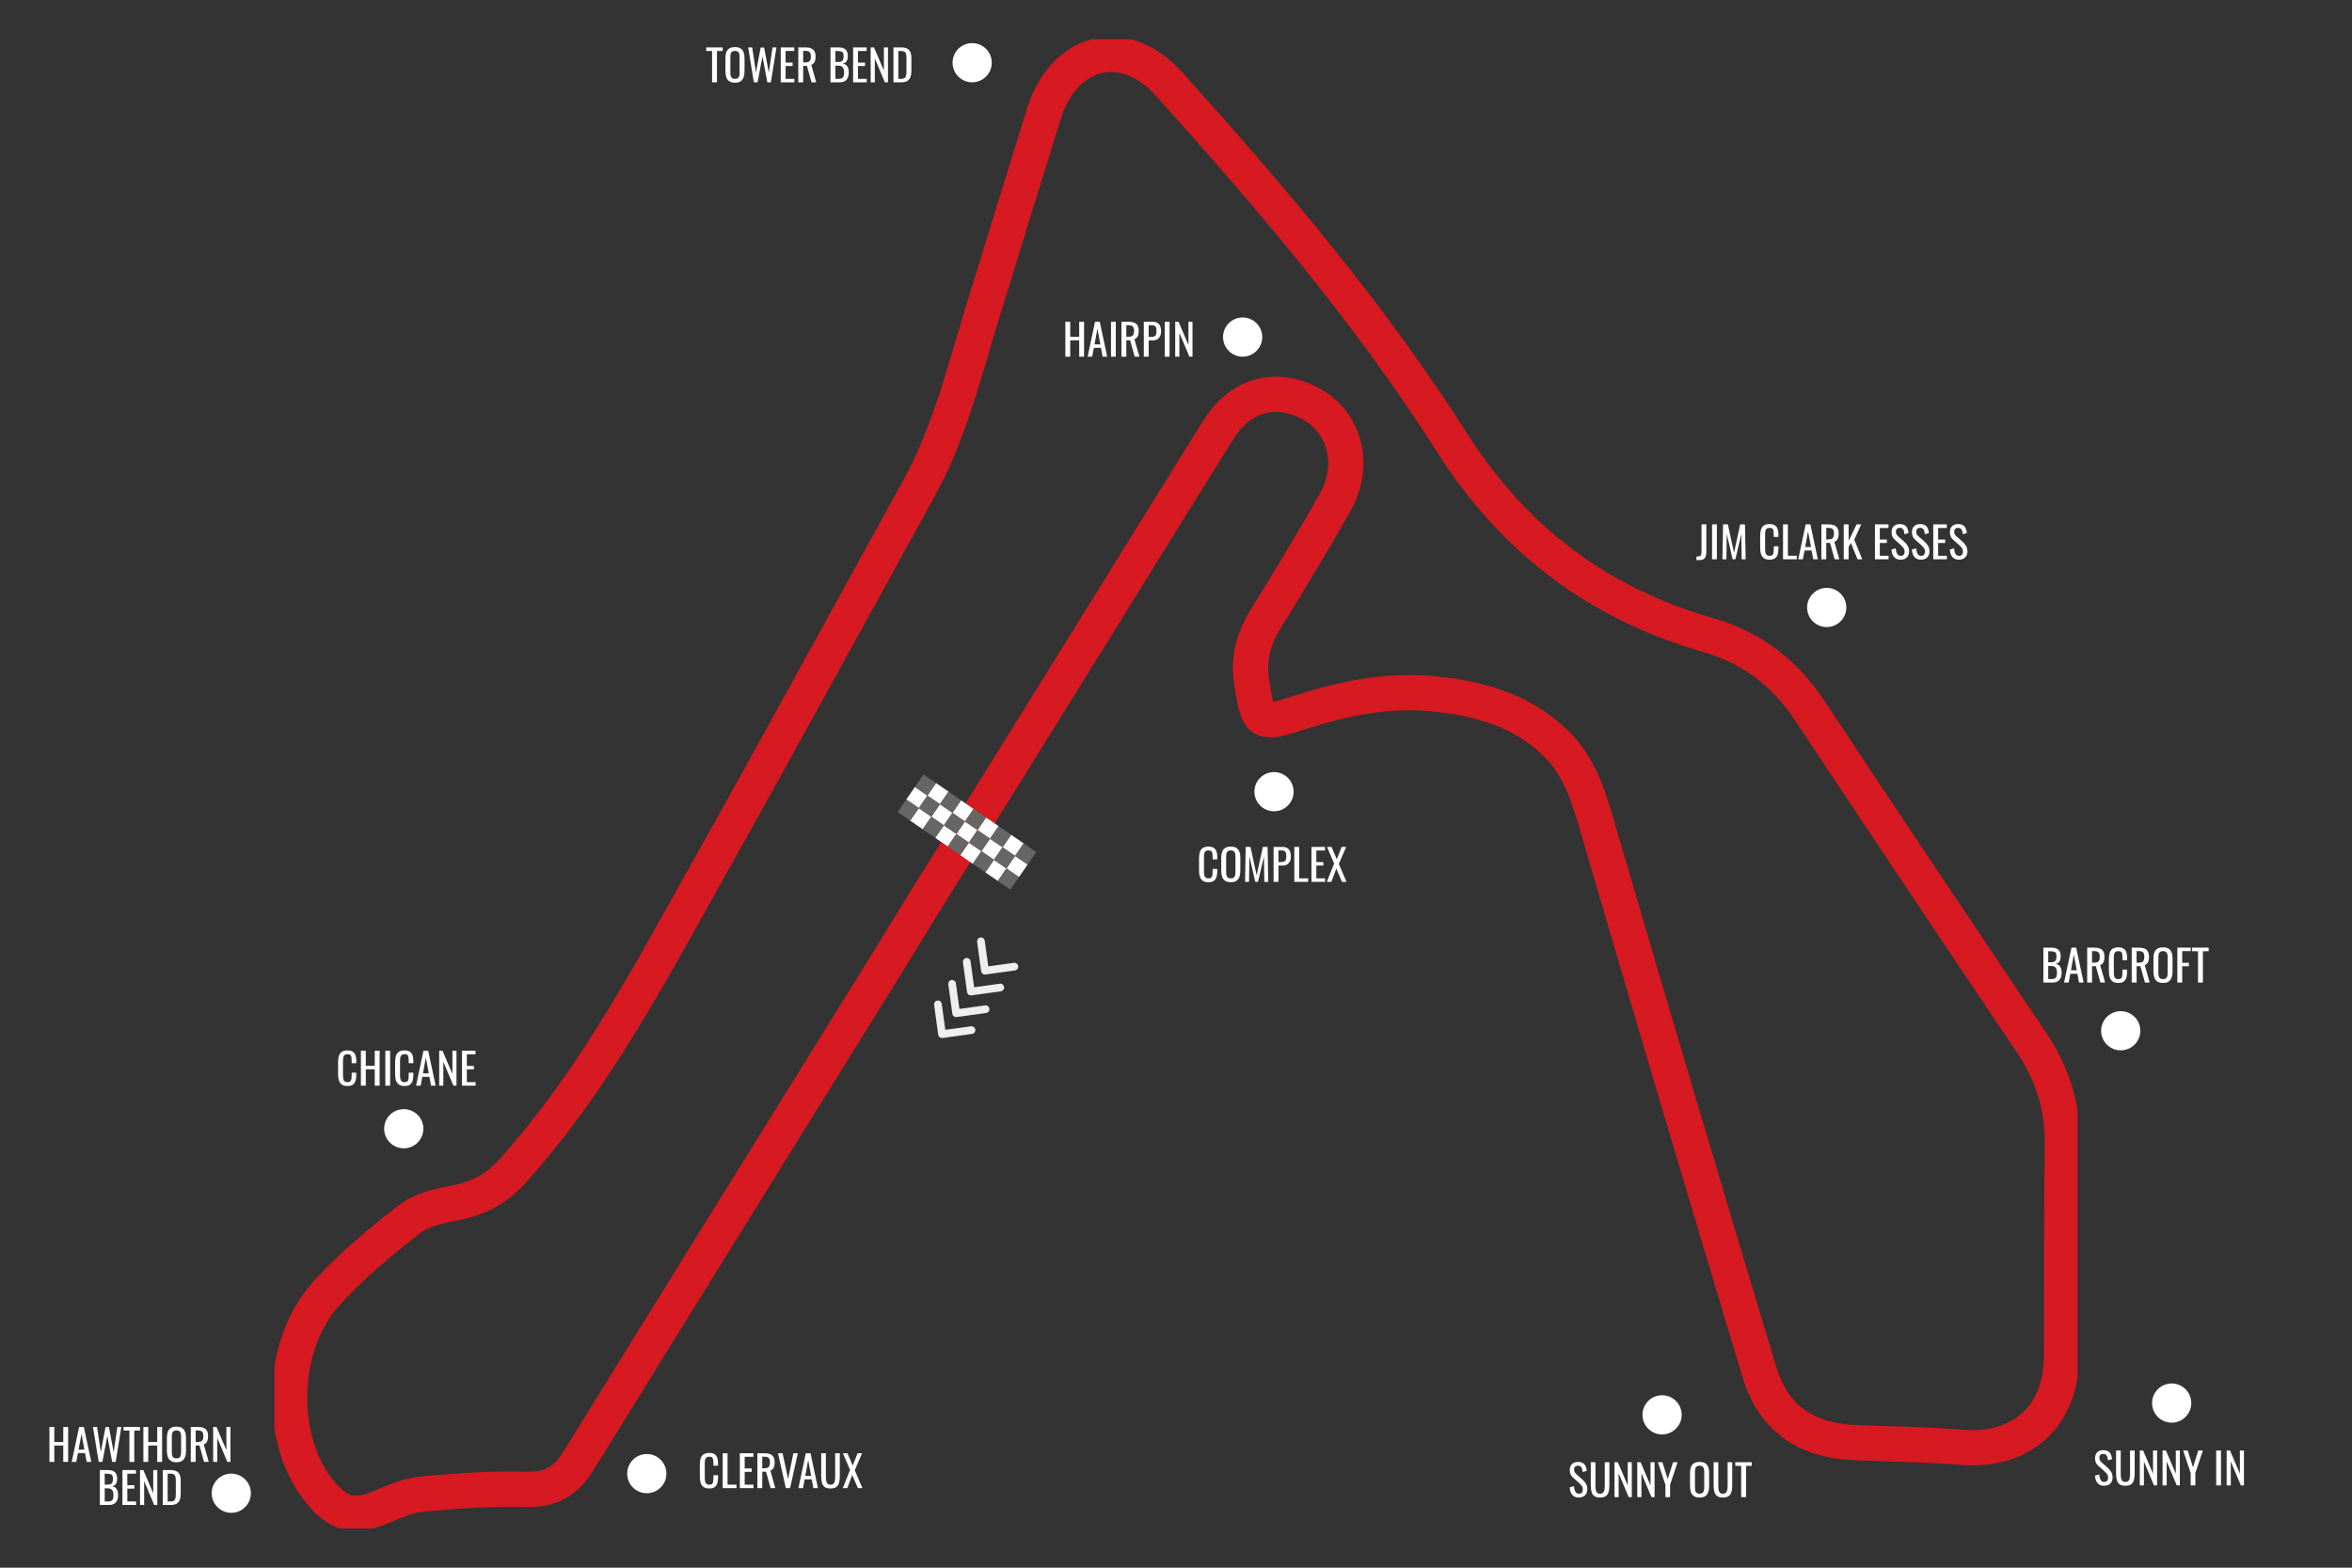 <?xml version="1.0" encoding="UTF-8"?>
<svg xmlns="http://www.w3.org/2000/svg" width="600" height="400" viewBox="0 0 600 400" fill="none">
  <rect x="0" y="0" width="600" height="400" fill="#333333" stroke="none"/>
  <g clip-path="url(#clip0_4_690)">
    <g clip-path="url(#clip1_4_690)">
      <path d="M226.06 246.136C199.871 288.337 173.651 330.524 147.548 372.787C144.392 377.896 140.533 380.184 134.307 380.022C125.479 379.79 116.59 380.393 107.786 381.204C104.183 381.536 100.61 383.106 97.207 384.535C90.479 387.364 86.69 386.615 81.906 380.995C70.887 368.049 71.096 343.563 83.156 330.145C89.475 323.111 96.891 316.959 104.375 311.146C107.516 308.704 112.045 307.668 116.112 306.911C121.93 305.821 126.59 303.386 130.595 298.957C151.344 275.994 165.611 248.802 180.58 222.106C198.76 189.681 216.546 157.025 234.493 124.47C241.955 110.936 245.666 96.042 250.126 81.41C255.373 64.19 260.736 47.008 266.053 29.81C266.207 29.315 266.323 28.813 266.492 28.326C272.002 12.396 286.963 8.918 298.275 21.486C324.294 50.401 349.495 80.042 370.422 112.953C386.147 137.687 407.76 154.027 435.762 162.034C446.904 165.218 455.33 171.734 461.727 181.396C480.408 209.623 499.228 237.757 518.132 265.838C523.487 273.791 526.273 282.27 526.126 291.924C525.864 309.964 525.941 328.004 525.895 346.044C525.856 361.464 515.609 370.569 500.285 369.278C491.203 368.513 482.067 368.474 472.954 368.064C460.539 367.5 452.344 361.788 448.81 350.048C435.052 304.376 421.449 258.657 408.061 212.869C405.577 204.382 403.408 195.989 396.834 189.589C388.254 181.249 377.466 178.234 366.031 177.067C354.187 175.854 342.767 178.149 331.54 181.798C321.277 185.129 321.015 184.719 319.325 174.293C318.337 168.156 319.742 162.954 322.929 157.806C329.017 147.959 335.058 138.073 340.699 127.964C346.154 118.171 342.751 106.932 333.492 102.542C324.819 98.43 316.269 100.973 310.884 109.56C300.698 125.799 290.652 142.139 280.536 158.424C265.945 181.929 251.4 205.465 236.654 228.876C235.041 231.427 229.293 240.926 226.06 246.136Z" stroke="#D71921" stroke-width="9" stroke-miterlimit="10"></path>
      <path d="M466 160C468.761 160 471 157.761 471 155C471 152.239 468.761 150 466 150C463.239 150 461 152.239 461 155C461 157.761 463.239 160 466 160Z" fill="white"></path>
      <path d="M432.763 142.915V142.024C433.035 142.024 433.255 142.006 433.423 141.969C433.592 141.932 433.72 141.866 433.808 141.771C433.904 141.676 433.97 141.54 434.006 141.364C434.043 141.181 434.061 140.95 434.061 140.671V133.796H435.293V140.693C435.293 141.206 435.238 141.628 435.128 141.958C435.018 142.281 434.824 142.523 434.545 142.684C434.267 142.838 433.871 142.915 433.357 142.915H432.763ZM436.754 142.706V133.796H437.975V142.706H436.754ZM439.394 142.706L439.559 133.796H440.78L442.353 141.023L443.937 133.796H445.147L445.312 142.706H444.311L444.212 136.238L442.705 142.706H442.001L440.505 136.238L440.406 142.706H439.394ZM451.425 142.805C450.794 142.805 450.303 142.673 449.951 142.409C449.606 142.145 449.364 141.789 449.225 141.342C449.093 140.895 449.027 140.396 449.027 139.846V136.7C449.027 136.099 449.093 135.574 449.225 135.127C449.364 134.68 449.606 134.335 449.951 134.093C450.303 133.844 450.794 133.719 451.425 133.719C451.982 133.719 452.422 133.822 452.745 134.027C453.075 134.232 453.309 134.526 453.449 134.907C453.595 135.288 453.669 135.747 453.669 136.282V136.986H452.492V136.359C452.492 136.029 452.473 135.739 452.437 135.49C452.407 135.233 452.319 135.035 452.173 134.896C452.026 134.757 451.78 134.687 451.436 134.687C451.084 134.687 450.827 134.764 450.666 134.918C450.504 135.065 450.398 135.277 450.347 135.556C450.303 135.827 450.281 136.146 450.281 136.513V140.044C450.281 140.491 450.317 140.847 450.391 141.111C450.464 141.368 450.585 141.551 450.754 141.661C450.922 141.771 451.15 141.826 451.436 141.826C451.773 141.826 452.015 141.753 452.162 141.606C452.308 141.452 452.4 141.243 452.437 140.979C452.473 140.715 452.492 140.407 452.492 140.055V139.395H453.669V140.055C453.669 140.598 453.603 141.078 453.471 141.496C453.339 141.907 453.111 142.229 452.789 142.464C452.466 142.691 452.011 142.805 451.425 142.805ZM454.853 142.706V133.796H456.096V141.815H458.373V142.706H454.853ZM458.741 142.706L460.633 133.796H461.832L463.735 142.706H462.558L462.151 140.462H460.336L459.907 142.706H458.741ZM460.501 139.571H461.986L461.238 135.556L460.501 139.571ZM464.639 142.706V133.796H466.432C467.026 133.796 467.517 133.877 467.906 134.038C468.295 134.192 468.581 134.445 468.764 134.797C468.955 135.142 469.05 135.596 469.05 136.161C469.05 136.506 469.013 136.821 468.94 137.107C468.867 137.386 468.749 137.624 468.588 137.822C468.427 138.013 468.214 138.152 467.95 138.24L469.215 142.706H468.016L466.85 138.526H465.882V142.706H464.639ZM465.882 137.635H466.355C466.707 137.635 466.993 137.591 467.213 137.503C467.433 137.415 467.594 137.265 467.697 137.052C467.8 136.839 467.851 136.542 467.851 136.161C467.851 135.64 467.756 135.266 467.565 135.039C467.374 134.804 466.997 134.687 466.432 134.687H465.882V137.635ZM470.343 142.706V133.796H471.586V137.998L473.632 133.796H474.787L473.027 137.723L475.073 142.706H473.863L472.158 138.526L471.586 139.56V142.706H470.343ZM478.303 142.706V133.796H481.757V134.72H479.546V137.668H481.339V138.548H479.546V141.815H481.779V142.706H478.303ZM484.884 142.805C484.37 142.805 483.941 142.695 483.597 142.475C483.259 142.255 483.003 141.951 482.827 141.562C482.651 141.173 482.548 140.722 482.519 140.209L483.619 139.912C483.641 140.227 483.688 140.532 483.762 140.825C483.842 141.118 483.971 141.36 484.147 141.551C484.323 141.734 484.568 141.826 484.884 141.826C485.206 141.826 485.448 141.738 485.61 141.562C485.778 141.379 485.863 141.118 485.863 140.781C485.863 140.378 485.771 140.055 485.588 139.813C485.404 139.564 485.173 139.314 484.895 139.065L483.399 137.745C483.105 137.488 482.889 137.21 482.75 136.909C482.61 136.601 482.541 136.223 482.541 135.776C482.541 135.123 482.728 134.617 483.102 134.258C483.476 133.899 483.985 133.719 484.631 133.719C484.983 133.719 485.291 133.767 485.555 133.862C485.826 133.95 486.05 134.089 486.226 134.28C486.409 134.471 486.552 134.713 486.655 135.006C486.765 135.292 486.838 135.629 486.875 136.018L485.819 136.304C485.797 136.011 485.753 135.743 485.687 135.501C485.621 135.252 485.503 135.054 485.335 134.907C485.173 134.753 484.939 134.676 484.631 134.676C484.323 134.676 484.081 134.76 483.905 134.929C483.736 135.09 483.652 135.332 483.652 135.655C483.652 135.926 483.696 136.15 483.784 136.326C483.879 136.502 484.029 136.682 484.235 136.865L485.742 138.185C486.079 138.478 486.376 138.83 486.633 139.241C486.889 139.644 487.018 140.125 487.018 140.682C487.018 141.122 486.926 141.503 486.743 141.826C486.559 142.141 486.306 142.383 485.984 142.552C485.668 142.721 485.302 142.805 484.884 142.805ZM490.083 142.805C489.569 142.805 489.14 142.695 488.796 142.475C488.458 142.255 488.202 141.951 488.026 141.562C487.85 141.173 487.747 140.722 487.718 140.209L488.818 139.912C488.84 140.227 488.887 140.532 488.961 140.825C489.041 141.118 489.17 141.36 489.346 141.551C489.522 141.734 489.767 141.826 490.083 141.826C490.405 141.826 490.647 141.738 490.809 141.562C490.977 141.379 491.062 141.118 491.062 140.781C491.062 140.378 490.97 140.055 490.787 139.813C490.603 139.564 490.372 139.314 490.094 139.065L488.598 137.745C488.304 137.488 488.088 137.21 487.949 136.909C487.809 136.601 487.74 136.223 487.74 135.776C487.74 135.123 487.927 134.617 488.301 134.258C488.675 133.899 489.184 133.719 489.83 133.719C490.182 133.719 490.49 133.767 490.754 133.862C491.025 133.95 491.249 134.089 491.425 134.28C491.608 134.471 491.751 134.713 491.854 135.006C491.964 135.292 492.037 135.629 492.074 136.018L491.018 136.304C490.996 136.011 490.952 135.743 490.886 135.501C490.82 135.252 490.702 135.054 490.534 134.907C490.372 134.753 490.138 134.676 489.83 134.676C489.522 134.676 489.28 134.76 489.104 134.929C488.935 135.09 488.851 135.332 488.851 135.655C488.851 135.926 488.895 136.15 488.983 136.326C489.078 136.502 489.228 136.682 489.434 136.865L490.941 138.185C491.278 138.478 491.575 138.83 491.832 139.241C492.088 139.644 492.217 140.125 492.217 140.682C492.217 141.122 492.125 141.503 491.942 141.826C491.758 142.141 491.505 142.383 491.183 142.552C490.867 142.721 490.501 142.805 490.083 142.805ZM493.181 142.706V133.796H496.635V134.72H494.424V137.668H496.217V138.548H494.424V141.815H496.657V142.706H493.181ZM499.762 142.805C499.248 142.805 498.819 142.695 498.475 142.475C498.137 142.255 497.881 141.951 497.705 141.562C497.529 141.173 497.426 140.722 497.397 140.209L498.497 139.912C498.519 140.227 498.566 140.532 498.64 140.825C498.72 141.118 498.849 141.36 499.025 141.551C499.201 141.734 499.446 141.826 499.762 141.826C500.084 141.826 500.326 141.738 500.488 141.562C500.656 141.379 500.741 141.118 500.741 140.781C500.741 140.378 500.649 140.055 500.466 139.813C500.282 139.564 500.051 139.314 499.773 139.065L498.277 137.745C497.983 137.488 497.767 137.21 497.628 136.909C497.488 136.601 497.419 136.223 497.419 135.776C497.419 135.123 497.606 134.617 497.98 134.258C498.354 133.899 498.863 133.719 499.509 133.719C499.861 133.719 500.169 133.767 500.433 133.862C500.704 133.95 500.928 134.089 501.104 134.28C501.287 134.471 501.43 134.713 501.533 135.006C501.643 135.292 501.716 135.629 501.753 136.018L500.697 136.304C500.675 136.011 500.631 135.743 500.565 135.501C500.499 135.252 500.381 135.054 500.213 134.907C500.051 134.753 499.817 134.676 499.509 134.676C499.201 134.676 498.959 134.76 498.783 134.929C498.614 135.09 498.53 135.332 498.53 135.655C498.53 135.926 498.574 136.15 498.662 136.326C498.757 136.502 498.907 136.682 499.113 136.865L500.62 138.185C500.957 138.478 501.254 138.83 501.511 139.241C501.767 139.644 501.896 140.125 501.896 140.682C501.896 141.122 501.804 141.503 501.621 141.826C501.437 142.141 501.184 142.383 500.862 142.552C500.546 142.721 500.18 142.805 499.762 142.805Z" fill="white"></path>
      <path d="M424 366C426.761 366 429 363.761 429 361C429 358.239 426.761 356 424 356C421.239 356 419 358.239 419 361C419 363.761 421.239 366 424 366Z" fill="white"></path>
      <path d="M402.794 382.099C402.281 382.099 401.852 381.989 401.507 381.769C401.17 381.549 400.913 381.245 400.737 380.856C400.561 380.467 400.458 380.016 400.429 379.503L401.529 379.206C401.551 379.521 401.599 379.826 401.672 380.119C401.753 380.412 401.881 380.654 402.057 380.845C402.233 381.028 402.479 381.12 402.794 381.12C403.117 381.12 403.359 381.032 403.52 380.856C403.689 380.673 403.773 380.412 403.773 380.075C403.773 379.672 403.681 379.349 403.498 379.107C403.315 378.858 403.084 378.608 402.805 378.359L401.309 377.039C401.016 376.782 400.799 376.504 400.66 376.203C400.521 375.895 400.451 375.517 400.451 375.07C400.451 374.417 400.638 373.911 401.012 373.552C401.386 373.193 401.896 373.013 402.541 373.013C402.893 373.013 403.201 373.061 403.465 373.156C403.736 373.244 403.96 373.383 404.136 373.574C404.319 373.765 404.462 374.007 404.565 374.3C404.675 374.586 404.748 374.923 404.785 375.312L403.729 375.598C403.707 375.305 403.663 375.037 403.597 374.795C403.531 374.546 403.414 374.348 403.245 374.201C403.084 374.047 402.849 373.97 402.541 373.97C402.233 373.97 401.991 374.054 401.815 374.223C401.646 374.384 401.562 374.626 401.562 374.949C401.562 375.22 401.606 375.444 401.694 375.62C401.789 375.796 401.94 375.976 402.145 376.159L403.652 377.479C403.989 377.772 404.286 378.124 404.543 378.535C404.8 378.938 404.928 379.419 404.928 379.976C404.928 380.416 404.836 380.797 404.653 381.12C404.47 381.435 404.217 381.677 403.894 381.846C403.579 382.015 403.212 382.099 402.794 382.099ZM408.191 382.099C407.546 382.099 407.051 381.971 406.706 381.714C406.362 381.457 406.127 381.098 406.002 380.636C405.878 380.167 405.815 379.62 405.815 378.997V373.09H407.003V379.052C407.003 379.433 407.029 379.782 407.08 380.097C407.132 380.412 407.242 380.662 407.41 380.845C407.586 381.028 407.847 381.12 408.191 381.12C408.543 381.12 408.804 381.028 408.972 380.845C409.141 380.662 409.251 380.412 409.302 380.097C409.354 379.782 409.379 379.433 409.379 379.052V373.09H410.556V378.997C410.556 379.62 410.494 380.167 410.369 380.636C410.245 381.098 410.01 381.457 409.665 381.714C409.328 381.971 408.837 382.099 408.191 382.099ZM411.865 382V373.09H412.712L415.242 379.008V373.09H416.276V382H415.484L412.921 375.917V382H411.865ZM417.676 382V373.09H418.523L421.053 379.008V373.09H422.087V382H421.295L418.732 375.917V382H417.676ZM424.852 382V378.854L422.927 373.09H424.082L425.446 377.391L426.788 373.09H427.954L426.04 378.854V382H424.852ZM433.574 382.099C432.973 382.099 432.493 381.982 432.133 381.747C431.774 381.512 431.517 381.179 431.363 380.746C431.209 380.306 431.132 379.793 431.132 379.206V375.829C431.132 375.242 431.209 374.74 431.363 374.322C431.525 373.897 431.781 373.574 432.133 373.354C432.493 373.127 432.973 373.013 433.574 373.013C434.176 373.013 434.652 373.127 435.004 373.354C435.356 373.581 435.609 373.904 435.763 374.322C435.925 374.74 436.005 375.242 436.005 375.829V379.217C436.005 379.796 435.925 380.302 435.763 380.735C435.609 381.168 435.356 381.505 435.004 381.747C434.652 381.982 434.176 382.099 433.574 382.099ZM433.574 381.12C433.904 381.12 434.154 381.054 434.322 380.922C434.491 380.783 434.605 380.592 434.663 380.35C434.722 380.101 434.751 379.811 434.751 379.481V375.576C434.751 375.246 434.722 374.964 434.663 374.729C434.605 374.487 434.491 374.304 434.322 374.179C434.154 374.047 433.904 373.981 433.574 373.981C433.244 373.981 432.991 374.047 432.815 374.179C432.647 374.304 432.533 374.487 432.474 374.729C432.416 374.964 432.386 375.246 432.386 375.576V379.481C432.386 379.811 432.416 380.101 432.474 380.35C432.533 380.592 432.647 380.783 432.815 380.922C432.991 381.054 433.244 381.12 433.574 381.12ZM439.526 382.099C438.881 382.099 438.386 381.971 438.041 381.714C437.697 381.457 437.462 381.098 437.337 380.636C437.213 380.167 437.15 379.62 437.15 378.997V373.09H438.338V379.052C438.338 379.433 438.364 379.782 438.415 380.097C438.467 380.412 438.577 380.662 438.745 380.845C438.921 381.028 439.182 381.12 439.526 381.12C439.878 381.12 440.139 381.028 440.307 380.845C440.476 380.662 440.586 380.412 440.637 380.097C440.689 379.782 440.714 379.433 440.714 379.052V373.09H441.891V378.997C441.891 379.62 441.829 380.167 441.704 380.636C441.58 381.098 441.345 381.457 441 381.714C440.663 381.971 440.172 382.099 439.526 382.099ZM444.179 382V374.014H442.672V373.09H446.885V374.014H445.422V382H444.179Z" fill="white"></path>
    </g>
    <path d="M317 91C319.761 91 322 88.761 322 86C322 83.239 319.761 81 317 81C314.239 81 312 83.239 312 86C312 88.761 314.239 91 317 91Z" fill="white"></path>
    <path d="M554 363C556.761 363 559 360.761 559 358C559 355.239 556.761 353 554 353C551.239 353 549 355.239 549 358C549 360.761 551.239 363 554 363Z" fill="white"></path>
    <path d="M59 386C61.761 386 64 383.761 64 381C64 378.239 61.761 376 59 376C56.239 376 54 378.239 54 381C54 383.761 56.239 386 59 386Z" fill="white"></path>
    <path d="M236.586 202.991L239.782 205.19L241.981 201.993L238.785 199.794L236.586 202.991Z" fill="white"></path>
    <path d="M238.58 213.774L241.777 215.974L243.976 212.777L240.779 210.578L238.58 213.774Z" fill="white"></path>
    <path d="M232.191 209.385L235.387 211.584L237.586 208.388L234.39 206.189L232.191 209.385Z" fill="white"></path>
    <path d="M231.199 203.991L234.395 206.191L236.594 202.994L233.398 200.795L231.199 203.991Z" fill="white"></path>
    <path d="M237.582 208.392L240.779 210.591L242.978 207.394L239.782 205.195L237.582 208.392Z" fill="white"></path>
    <path d="M249.354 211.792L252.55 213.992L254.75 210.795L251.553 208.596L249.354 211.792Z" fill="white"></path>
    <path d="M251.356 222.582L254.553 224.781L256.752 221.585L253.556 219.385L251.356 222.582Z" fill="white"></path>
    <path d="M242.964 207.402L246.16 209.601L248.36 206.405L245.163 204.206L242.964 207.402Z" fill="white"></path>
    <path d="M244.967 218.193L248.163 220.392L250.363 217.195L247.166 214.996L244.967 218.193Z" fill="white"></path>
    <path d="M243.967 212.793L247.163 214.993L249.363 211.796L246.166 209.597L243.967 212.793Z" fill="white"></path>
    <path d="M250.356 217.185L253.553 219.384L255.752 216.188L252.556 213.989L250.356 217.185Z" fill="white"></path>
    <path d="M255.748 216.186L258.945 218.385L261.144 215.189L257.948 212.99L255.748 216.186Z" fill="white"></path>
    <path d="M256.746 221.586L259.942 223.785L262.141 220.589L258.945 218.389L256.746 221.586Z" fill="white"></path>
    <path d="M235.382 211.59L238.578 213.789L240.778 210.593L237.581 208.394L235.382 211.59Z" fill="#666666"></path>
    <path d="M240.778 210.59L243.975 212.789L246.174 209.592L242.978 207.393L240.778 210.59Z" fill="#666666"></path>
    <path d="M228.998 207.192L232.194 209.391L234.394 206.194L231.197 203.995L228.998 207.192Z" fill="#666666"></path>
    <path d="M234.381 206.195L237.577 208.394L239.777 205.197L236.58 202.998L234.381 206.195Z" fill="#666666"></path>
    <path d="M233.389 200.801L236.585 203L238.785 199.804L235.588 197.605L233.389 200.801Z" fill="#666666"></path>
    <path d="M239.778 205.193L242.975 207.392L245.174 204.196L241.978 201.996L239.778 205.193Z" fill="#666666"></path>
    <path d="M248.15 220.392L251.346 222.591L253.546 219.395L250.349 217.196L248.15 220.392Z" fill="#666666"></path>
    <path d="M253.547 219.391L256.743 221.591L258.942 218.394L255.746 216.195L253.547 219.391Z" fill="#666666"></path>
    <path d="M241.766 215.993L244.962 218.193L247.162 214.996L243.965 212.797L241.766 215.993Z" fill="#666666"></path>
    <path d="M247.157 215.002L250.354 217.201L252.553 214.005L249.357 211.806L247.157 215.002Z" fill="#666666"></path>
    <path d="M246.165 209.609L249.362 211.808L251.561 208.611L248.365 206.412L246.165 209.609Z" fill="#666666"></path>
    <path d="M252.555 214L255.751 216.2L257.95 213.003L254.754 210.804L252.555 214Z" fill="#666666"></path>
    <path d="M254.545 224.786L257.741 226.985L259.94 223.789L256.744 221.589L254.545 224.786Z" fill="#666666"></path>
    <path d="M258.944 218.401L262.141 220.6L264.34 217.404L261.143 215.204L258.944 218.401Z" fill="#666666"></path>
    <path d="M271.774 91V82.09H273.017V85.94H275.305V82.09H276.548V91H275.305V86.831H273.017V91H271.774ZM277.456 91L279.348 82.09H280.547L282.45 91H281.273L280.866 88.756H279.051L278.622 91H277.456ZM279.216 87.865H280.701L279.953 83.85L279.216 87.865ZM283.42 91V82.09H284.641V91H283.42ZM286.083 91V82.09H287.876C288.47 82.09 288.961 82.171 289.35 82.332C289.738 82.486 290.024 82.739 290.208 83.091C290.398 83.436 290.494 83.89 290.494 84.455C290.494 84.8 290.457 85.115 290.384 85.401C290.31 85.68 290.193 85.918 290.032 86.116C289.87 86.307 289.658 86.446 289.394 86.534L290.659 91H289.46L288.294 86.82H287.326V91H286.083ZM287.326 85.929H287.799C288.151 85.929 288.437 85.885 288.657 85.797C288.877 85.709 289.038 85.559 289.141 85.346C289.243 85.133 289.295 84.836 289.295 84.455C289.295 83.934 289.199 83.56 289.009 83.333C288.818 83.098 288.44 82.981 287.876 82.981H287.326V85.929ZM291.787 91V82.09H293.998C294.533 82.09 294.958 82.189 295.274 82.387C295.596 82.578 295.831 82.856 295.978 83.223C296.124 83.59 296.198 84.033 296.198 84.554C296.198 85.023 296.113 85.43 295.945 85.775C295.783 86.12 295.541 86.387 295.219 86.578C294.896 86.761 294.493 86.853 294.009 86.853H293.03V91H291.787ZM293.03 85.962H293.602C293.961 85.962 294.243 85.922 294.449 85.841C294.654 85.76 294.801 85.621 294.889 85.423C294.977 85.218 295.021 84.932 295.021 84.565C295.021 84.14 294.988 83.813 294.922 83.586C294.863 83.359 294.735 83.201 294.537 83.113C294.339 83.025 294.031 82.981 293.613 82.981H293.03V85.962ZM297.138 91V82.09H298.359V91H297.138ZM299.8 91V82.09H300.647L303.177 88.008V82.09H304.211V91H303.419L300.856 84.917V91H299.8Z" fill="white"></path>
    <path d="M541 268C543.761 268 546 265.761 546 263C546 260.239 543.761 258 541 258C538.239 258 536 260.239 536 263C536 265.761 538.239 268 541 268Z" fill="white"></path>
    <path d="M521.263 250.706V241.796H523.309C523.712 241.796 524.06 241.84 524.354 241.928C524.654 242.016 524.904 242.152 525.102 242.335C525.3 242.518 525.446 242.753 525.542 243.039C525.637 243.318 525.685 243.648 525.685 244.029C525.685 244.396 525.637 244.715 525.542 244.986C525.454 245.25 525.314 245.459 525.124 245.613C524.94 245.767 524.702 245.866 524.409 245.91C524.768 245.991 525.058 246.13 525.278 246.328C525.498 246.519 525.659 246.768 525.762 247.076C525.872 247.377 525.927 247.74 525.927 248.165C525.927 248.546 525.883 248.895 525.795 249.21C525.707 249.525 525.567 249.793 525.377 250.013C525.193 250.233 524.955 250.405 524.662 250.53C524.376 250.647 524.035 250.706 523.639 250.706H521.263ZM522.506 249.815H523.342C523.899 249.815 524.269 249.687 524.453 249.43C524.643 249.166 524.739 248.744 524.739 248.165C524.739 247.791 524.687 247.479 524.585 247.23C524.489 246.973 524.332 246.783 524.112 246.658C523.899 246.526 523.609 246.46 523.243 246.46H522.506V249.815ZM522.506 245.514H523.243C523.595 245.514 523.87 245.466 524.068 245.371C524.266 245.268 524.405 245.107 524.486 244.887C524.566 244.667 524.607 244.381 524.607 244.029C524.607 243.618 524.544 243.321 524.42 243.138C524.295 242.955 524.101 242.841 523.837 242.797C523.573 242.746 523.228 242.72 522.803 242.72H522.506V245.514ZM526.547 250.706L528.439 241.796H529.638L531.541 250.706H530.364L529.957 248.462H528.142L527.713 250.706H526.547ZM528.307 247.571H529.792L529.044 243.556L528.307 247.571ZM532.445 250.706V241.796H534.238C534.832 241.796 535.324 241.877 535.712 242.038C536.101 242.192 536.387 242.445 536.57 242.797C536.761 243.142 536.856 243.596 536.856 244.161C536.856 244.506 536.82 244.821 536.746 245.107C536.673 245.386 536.556 245.624 536.394 245.822C536.233 246.013 536.02 246.152 535.756 246.24L537.021 250.706H535.822L534.656 246.526H533.688V250.706H532.445ZM533.688 245.635H534.161C534.513 245.635 534.799 245.591 535.019 245.503C535.239 245.415 535.401 245.265 535.503 245.052C535.606 244.839 535.657 244.542 535.657 244.161C535.657 243.64 535.562 243.266 535.371 243.039C535.181 242.804 534.803 242.687 534.238 242.687H533.688V245.635ZM540.382 250.805C539.752 250.805 539.26 250.673 538.908 250.409C538.564 250.145 538.322 249.789 538.182 249.342C538.05 248.895 537.984 248.396 537.984 247.846V244.7C537.984 244.099 538.05 243.574 538.182 243.127C538.322 242.68 538.564 242.335 538.908 242.093C539.26 241.844 539.752 241.719 540.382 241.719C540.94 241.719 541.38 241.822 541.702 242.027C542.032 242.232 542.267 242.526 542.406 242.907C542.553 243.288 542.626 243.747 542.626 244.282V244.986H541.449V244.359C541.449 244.029 541.431 243.739 541.394 243.49C541.365 243.233 541.277 243.035 541.13 242.896C540.984 242.757 540.738 242.687 540.393 242.687C540.041 242.687 539.785 242.764 539.623 242.918C539.462 243.065 539.356 243.277 539.304 243.556C539.26 243.827 539.238 244.146 539.238 244.513V248.044C539.238 248.491 539.275 248.847 539.348 249.111C539.422 249.368 539.543 249.551 539.711 249.661C539.88 249.771 540.107 249.826 540.393 249.826C540.731 249.826 540.973 249.753 541.119 249.606C541.266 249.452 541.358 249.243 541.394 248.979C541.431 248.715 541.449 248.407 541.449 248.055V247.395H542.626V248.055C542.626 248.598 542.56 249.078 542.428 249.496C542.296 249.907 542.069 250.229 541.746 250.464C541.424 250.691 540.969 250.805 540.382 250.805ZM543.811 250.706V241.796H545.604C546.198 241.796 546.689 241.877 547.078 242.038C547.466 242.192 547.752 242.445 547.936 242.797C548.126 243.142 548.222 243.596 548.222 244.161C548.222 244.506 548.185 244.821 548.112 245.107C548.038 245.386 547.921 245.624 547.76 245.822C547.598 246.013 547.386 246.152 547.122 246.24L548.387 250.706H547.188L546.022 246.526H545.054V250.706H543.811ZM545.054 245.635H545.527C545.879 245.635 546.165 245.591 546.385 245.503C546.605 245.415 546.766 245.265 546.869 245.052C546.971 244.839 547.023 244.542 547.023 244.161C547.023 243.64 546.927 243.266 546.737 243.039C546.546 242.804 546.168 242.687 545.604 242.687H545.054V245.635ZM551.792 250.805C551.19 250.805 550.71 250.688 550.351 250.453C549.991 250.218 549.735 249.885 549.581 249.452C549.427 249.012 549.35 248.499 549.35 247.912V244.535C549.35 243.948 549.427 243.446 549.581 243.028C549.742 242.603 549.999 242.28 550.351 242.06C550.71 241.833 551.19 241.719 551.792 241.719C552.393 241.719 552.87 241.833 553.222 242.06C553.574 242.287 553.827 242.61 553.981 243.028C554.142 243.446 554.223 243.948 554.223 244.535V247.923C554.223 248.502 554.142 249.008 553.981 249.441C553.827 249.874 553.574 250.211 553.222 250.453C552.87 250.688 552.393 250.805 551.792 250.805ZM551.792 249.826C552.122 249.826 552.371 249.76 552.54 249.628C552.708 249.489 552.822 249.298 552.881 249.056C552.939 248.807 552.969 248.517 552.969 248.187V244.282C552.969 243.952 552.939 243.67 552.881 243.435C552.822 243.193 552.708 243.01 552.54 242.885C552.371 242.753 552.122 242.687 551.792 242.687C551.462 242.687 551.209 242.753 551.033 242.885C550.864 243.01 550.75 243.193 550.692 243.435C550.633 243.67 550.604 243.952 550.604 244.282V248.187C550.604 248.517 550.633 248.807 550.692 249.056C550.75 249.298 550.864 249.489 551.033 249.628C551.209 249.76 551.462 249.826 551.792 249.826ZM555.444 250.706V241.796H558.887V242.687H556.687V245.657H558.392V246.537H556.687V250.706H555.444ZM560.72 250.706V242.72H559.213V241.796H563.426V242.72H561.963V250.706H560.72Z" fill="white"></path>
    <path d="M165 381C167.761 381 170 378.761 170 376C170 373.239 167.761 371 165 371C162.239 371 160 373.239 160 376C160 378.761 162.239 381 165 381Z" fill="white"></path>
    <path d="M180.931 379.805C180.3 379.805 179.809 379.673 179.457 379.409C179.112 379.145 178.87 378.789 178.731 378.342C178.599 377.895 178.533 377.396 178.533 376.846V373.7C178.533 373.099 178.599 372.574 178.731 372.127C178.87 371.68 179.112 371.335 179.457 371.093C179.809 370.844 180.3 370.719 180.931 370.719C181.488 370.719 181.928 370.822 182.251 371.027C182.581 371.232 182.815 371.526 182.955 371.907C183.101 372.288 183.175 372.747 183.175 373.282V373.986H181.998V373.359C181.998 373.029 181.979 372.739 181.943 372.49C181.913 372.233 181.825 372.035 181.679 371.896C181.532 371.757 181.286 371.687 180.942 371.687C180.59 371.687 180.333 371.764 180.172 371.918C180.01 372.065 179.904 372.277 179.853 372.556C179.809 372.827 179.787 373.146 179.787 373.513V377.044C179.787 377.491 179.823 377.847 179.897 378.111C179.97 378.368 180.091 378.551 180.26 378.661C180.428 378.771 180.656 378.826 180.942 378.826C181.279 378.826 181.521 378.753 181.668 378.606C181.814 378.452 181.906 378.243 181.943 377.979C181.979 377.715 181.998 377.407 181.998 377.055V376.395H183.175V377.055C183.175 377.598 183.109 378.078 182.977 378.496C182.845 378.907 182.617 379.229 182.295 379.464C181.972 379.691 181.517 379.805 180.931 379.805ZM184.359 379.706V370.796H185.602V378.815H187.879V379.706H184.359ZM188.731 379.706V370.796H192.185V371.72H189.974V374.668H191.767V375.548H189.974V378.815H192.207V379.706H188.731ZM193.21 379.706V370.796H195.003C195.597 370.796 196.089 370.877 196.477 371.038C196.866 371.192 197.152 371.445 197.335 371.797C197.526 372.142 197.621 372.596 197.621 373.161C197.621 373.506 197.585 373.821 197.511 374.107C197.438 374.386 197.321 374.624 197.159 374.822C196.998 375.013 196.785 375.152 196.521 375.24L197.786 379.706H196.587L195.421 375.526H194.453V379.706H193.21ZM194.453 374.635H194.926C195.278 374.635 195.564 374.591 195.784 374.503C196.004 374.415 196.166 374.265 196.268 374.052C196.371 373.839 196.422 373.542 196.422 373.161C196.422 372.64 196.327 372.266 196.136 372.039C195.946 371.804 195.568 371.687 195.003 371.687H194.453V374.635ZM200.466 379.706L198.475 370.796H199.641L201.049 377.363L202.391 370.796H203.524L201.555 379.706H200.466ZM203.673 379.706L205.565 370.796H206.764L208.667 379.706H207.49L207.083 377.462H205.268L204.839 379.706H203.673ZM205.433 376.571H206.918L206.17 372.556L205.433 376.571ZM211.87 379.805C211.224 379.805 210.729 379.677 210.385 379.42C210.04 379.163 209.805 378.804 209.681 378.342C209.556 377.873 209.494 377.326 209.494 376.703V370.796H210.682V376.758C210.682 377.139 210.707 377.488 210.759 377.803C210.81 378.118 210.92 378.368 211.089 378.551C211.265 378.734 211.525 378.826 211.87 378.826C212.222 378.826 212.482 378.734 212.651 378.551C212.819 378.368 212.929 378.118 212.981 377.803C213.032 377.488 213.058 377.139 213.058 376.758V370.796H214.235V376.703C214.235 377.326 214.172 377.873 214.048 378.342C213.923 378.804 213.688 379.163 213.344 379.42C213.006 379.677 212.515 379.805 211.87 379.805ZM214.993 379.706L216.852 375.042L215.026 370.796H216.181L217.534 373.942L218.766 370.796H219.921L218.051 375.141L220.009 379.706H218.854L217.402 376.351L216.148 379.706H214.993Z" fill="white"></path>
    <path d="M536.794 379.099C536.281 379.099 535.852 378.989 535.507 378.769C535.17 378.549 534.913 378.245 534.737 377.856C534.561 377.467 534.458 377.016 534.429 376.503L535.529 376.206C535.551 376.521 535.599 376.826 535.672 377.119C535.753 377.412 535.881 377.654 536.057 377.845C536.233 378.028 536.479 378.12 536.794 378.12C537.117 378.12 537.359 378.032 537.52 377.856C537.689 377.673 537.773 377.412 537.773 377.075C537.773 376.672 537.681 376.349 537.498 376.107C537.315 375.858 537.084 375.608 536.805 375.359L535.309 374.039C535.016 373.782 534.799 373.504 534.66 373.203C534.521 372.895 534.451 372.517 534.451 372.07C534.451 371.417 534.638 370.911 535.012 370.552C535.386 370.193 535.896 370.013 536.541 370.013C536.893 370.013 537.201 370.061 537.465 370.156C537.736 370.244 537.96 370.383 538.136 370.574C538.319 370.765 538.462 371.007 538.565 371.3C538.675 371.586 538.748 371.923 538.785 372.312L537.729 372.598C537.707 372.305 537.663 372.037 537.597 371.795C537.531 371.546 537.414 371.348 537.245 371.201C537.084 371.047 536.849 370.97 536.541 370.97C536.233 370.97 535.991 371.054 535.815 371.223C535.646 371.384 535.562 371.626 535.562 371.949C535.562 372.22 535.606 372.444 535.694 372.62C535.789 372.796 535.94 372.976 536.145 373.159L537.652 374.479C537.989 374.772 538.286 375.124 538.543 375.535C538.8 375.938 538.928 376.419 538.928 376.976C538.928 377.416 538.836 377.797 538.653 378.12C538.47 378.435 538.217 378.677 537.894 378.846C537.579 379.015 537.212 379.099 536.794 379.099ZM542.191 379.099C541.546 379.099 541.051 378.971 540.706 378.714C540.362 378.457 540.127 378.098 540.002 377.636C539.878 377.167 539.815 376.62 539.815 375.997V370.09H541.003V376.052C541.003 376.433 541.029 376.782 541.08 377.097C541.132 377.412 541.242 377.662 541.41 377.845C541.586 378.028 541.847 378.12 542.191 378.12C542.543 378.12 542.804 378.028 542.972 377.845C543.141 377.662 543.251 377.412 543.302 377.097C543.354 376.782 543.379 376.433 543.379 376.052V370.09H544.556V375.997C544.556 376.62 544.494 377.167 544.369 377.636C544.245 378.098 544.01 378.457 543.665 378.714C543.328 378.971 542.837 379.099 542.191 379.099ZM545.865 379V370.09H546.712L549.242 376.008V370.09H550.276V379H549.484L546.921 372.917V379H545.865ZM551.676 379V370.09H552.523L555.053 376.008V370.09H556.087V379H555.295L552.732 372.917V379H551.676ZM558.852 379V375.854L556.927 370.09H558.082L559.446 374.391L560.788 370.09H561.954L560.04 375.854V379H558.852ZM565.363 379V370.09H566.584V379H565.363ZM568.026 379V370.09H568.873L571.403 376.008V370.09H572.437V379H571.645L569.082 372.917V379H568.026Z" fill="white"></path>
    <path d="M88.642 277.099C88.011 277.099 87.52 276.967 87.168 276.703C86.823 276.439 86.581 276.083 86.442 275.636C86.31 275.189 86.244 274.69 86.244 274.14V270.994C86.244 270.393 86.31 269.868 86.442 269.421C86.581 268.974 86.823 268.629 87.168 268.387C87.52 268.138 88.011 268.013 88.642 268.013C89.199 268.013 89.639 268.116 89.962 268.321C90.292 268.526 90.526 268.82 90.666 269.201C90.812 269.582 90.886 270.041 90.886 270.576V271.28H89.709V270.653C89.709 270.323 89.69 270.033 89.654 269.784C89.624 269.527 89.536 269.329 89.39 269.19C89.243 269.051 88.997 268.981 88.653 268.981C88.301 268.981 88.044 269.058 87.883 269.212C87.721 269.359 87.615 269.571 87.564 269.85C87.52 270.121 87.498 270.44 87.498 270.807V274.338C87.498 274.785 87.534 275.141 87.608 275.405C87.681 275.662 87.802 275.845 87.971 275.955C88.139 276.065 88.367 276.12 88.653 276.12C88.99 276.12 89.232 276.047 89.379 275.9C89.525 275.746 89.617 275.537 89.654 275.273C89.69 275.009 89.709 274.701 89.709 274.349V273.689H90.886V274.349C90.886 274.892 90.82 275.372 90.688 275.79C90.556 276.201 90.328 276.523 90.006 276.758C89.683 276.985 89.228 277.099 88.642 277.099ZM92.07 277V268.09H93.313V271.94H95.601V268.09H96.844V277H95.601V272.831H93.313V277H92.07ZM98.302 277V268.09H99.523V277H98.302ZM103.197 277.099C102.567 277.099 102.075 276.967 101.723 276.703C101.379 276.439 101.137 276.083 100.997 275.636C100.865 275.189 100.799 274.69 100.799 274.14V270.994C100.799 270.393 100.865 269.868 100.997 269.421C101.137 268.974 101.379 268.629 101.723 268.387C102.075 268.138 102.567 268.013 103.197 268.013C103.755 268.013 104.195 268.116 104.517 268.321C104.847 268.526 105.082 268.82 105.221 269.201C105.368 269.582 105.441 270.041 105.441 270.576V271.28H104.264V270.653C104.264 270.323 104.246 270.033 104.209 269.784C104.18 269.527 104.092 269.329 103.945 269.19C103.799 269.051 103.553 268.981 103.208 268.981C102.856 268.981 102.6 269.058 102.438 269.212C102.277 269.359 102.171 269.571 102.119 269.85C102.075 270.121 102.053 270.44 102.053 270.807V274.338C102.053 274.785 102.09 275.141 102.163 275.405C102.237 275.662 102.358 275.845 102.526 275.955C102.695 276.065 102.922 276.12 103.208 276.12C103.546 276.12 103.788 276.047 103.934 275.9C104.081 275.746 104.173 275.537 104.209 275.273C104.246 275.009 104.264 274.701 104.264 274.349V273.689H105.441V274.349C105.441 274.892 105.375 275.372 105.243 275.79C105.111 276.201 104.884 276.523 104.561 276.758C104.239 276.985 103.784 277.099 103.197 277.099ZM106.141 277L108.033 268.09H109.232L111.135 277H109.958L109.551 274.756H107.736L107.307 277H106.141ZM107.901 273.865H109.386L108.638 269.85L107.901 273.865ZM112.039 277V268.09H112.886L115.416 274.008V268.09H116.45V277H115.658L113.095 270.917V277H112.039ZM117.851 277V268.09H121.305V269.014H119.094V271.962H120.887V272.842H119.094V276.109H121.327V277H117.851Z" fill="white"></path>
    <path d="M12.61 373V364.09H13.853V367.94H16.141V364.09H17.384V373H16.141V368.831H13.853V373H12.61ZM18.292 373L20.184 364.09H21.383L23.286 373H22.109L21.702 370.756H19.887L19.458 373H18.292ZM20.052 369.865H21.537L20.789 365.85L20.052 369.865ZM25.174 373L23.722 364.09H24.756L25.713 370.492L26.912 364.123H27.792L29.002 370.525L29.937 364.09H30.949L29.519 373H28.617L27.374 366.4L26.12 373H25.174ZM33.011 373V365.014H31.504V364.09H35.717V365.014H34.254V373H33.011ZM36.576 373V364.09H37.819V367.94H40.107V364.09H41.35V373H40.107V368.831H37.819V373H36.576ZM45.019 373.099C44.418 373.099 43.938 372.982 43.578 372.747C43.219 372.512 42.962 372.179 42.808 371.746C42.654 371.306 42.577 370.793 42.577 370.206V366.829C42.577 366.242 42.654 365.74 42.808 365.322C42.969 364.897 43.226 364.574 43.578 364.354C43.938 364.127 44.418 364.013 45.019 364.013C45.62 364.013 46.097 364.127 46.449 364.354C46.801 364.581 47.054 364.904 47.208 365.322C47.37 365.74 47.45 366.242 47.45 366.829V370.217C47.45 370.796 47.37 371.302 47.208 371.735C47.054 372.168 46.801 372.505 46.449 372.747C46.097 372.982 45.62 373.099 45.019 373.099ZM45.019 372.12C45.349 372.12 45.599 372.054 45.767 371.922C45.936 371.783 46.05 371.592 46.108 371.35C46.167 371.101 46.196 370.811 46.196 370.481V366.576C46.196 366.246 46.167 365.964 46.108 365.729C46.05 365.487 45.936 365.304 45.767 365.179C45.599 365.047 45.349 364.981 45.019 364.981C44.689 364.981 44.436 365.047 44.26 365.179C44.092 365.304 43.978 365.487 43.919 365.729C43.861 365.964 43.831 366.246 43.831 366.576V370.481C43.831 370.811 43.861 371.101 43.919 371.35C43.978 371.592 44.092 371.783 44.26 371.922C44.436 372.054 44.689 372.12 45.019 372.12ZM48.672 373V364.09H50.465C51.059 364.09 51.55 364.171 51.939 364.332C52.328 364.486 52.614 364.739 52.797 365.091C52.987 365.436 53.083 365.89 53.083 366.455C53.083 366.8 53.046 367.115 52.973 367.401C52.9 367.68 52.782 367.918 52.621 368.116C52.459 368.307 52.247 368.446 51.983 368.534L53.248 373H52.049L50.883 368.82H49.915V373H48.672ZM49.915 367.929H50.388C50.74 367.929 51.026 367.885 51.246 367.797C51.466 367.709 51.627 367.559 51.73 367.346C51.833 367.133 51.884 366.836 51.884 366.455C51.884 365.934 51.788 365.56 51.598 365.333C51.407 365.098 51.029 364.981 50.465 364.981H49.915V367.929ZM54.376 373V364.09H55.223L57.753 370.008V364.09H58.787V373H57.995L55.432 366.917V373H54.376ZM25.469 384V375.09H27.515C27.918 375.09 28.266 375.134 28.56 375.222C28.86 375.31 29.11 375.446 29.308 375.629C29.506 375.812 29.652 376.047 29.748 376.333C29.843 376.612 29.891 376.942 29.891 377.323C29.891 377.69 29.843 378.009 29.748 378.28C29.66 378.544 29.52 378.753 29.33 378.907C29.146 379.061 28.908 379.16 28.615 379.204C28.974 379.285 29.264 379.424 29.484 379.622C29.704 379.813 29.865 380.062 29.968 380.37C30.078 380.671 30.133 381.034 30.133 381.459C30.133 381.84 30.089 382.189 30.001 382.504C29.913 382.819 29.773 383.087 29.583 383.307C29.399 383.527 29.161 383.699 28.868 383.824C28.582 383.941 28.241 384 27.845 384H25.469ZM26.712 383.109H27.548C28.105 383.109 28.475 382.981 28.659 382.724C28.849 382.46 28.945 382.038 28.945 381.459C28.945 381.085 28.893 380.773 28.791 380.524C28.695 380.267 28.538 380.077 28.318 379.952C28.105 379.82 27.815 379.754 27.449 379.754H26.712V383.109ZM26.712 378.808H27.449C27.801 378.808 28.076 378.76 28.274 378.665C28.472 378.562 28.611 378.401 28.692 378.181C28.772 377.961 28.813 377.675 28.813 377.323C28.813 376.912 28.75 376.615 28.626 376.432C28.501 376.249 28.307 376.135 28.043 376.091C27.779 376.04 27.434 376.014 27.009 376.014H26.712V378.808ZM31.237 384V375.09H34.691V376.014H32.48V378.962H34.273V379.842H32.48V383.109H34.713V384H31.237ZM35.717 384V375.09H36.564L39.094 381.008V375.09H40.128V384H39.336L36.773 377.917V384H35.717ZM41.528 384V375.09H43.464C44.124 375.09 44.645 375.193 45.026 375.398C45.415 375.596 45.69 375.897 45.851 376.3C46.02 376.703 46.104 377.206 46.104 377.807V381.085C46.104 381.716 46.02 382.247 45.851 382.68C45.69 383.113 45.422 383.443 45.048 383.67C44.682 383.89 44.187 384 43.563 384H41.528ZM42.771 383.109H43.475C43.93 383.109 44.253 383.021 44.443 382.845C44.634 382.669 44.748 382.412 44.784 382.075C44.828 381.738 44.85 381.331 44.85 380.854V377.961C44.85 377.499 44.821 377.125 44.762 376.839C44.704 376.553 44.575 376.344 44.377 376.212C44.179 376.08 43.868 376.014 43.442 376.014H42.771V383.109Z" fill="white"></path>
    <path d="M248 21C250.761 21 253 18.761 253 16C253 13.239 250.761 11 248 11C245.239 11 243 13.239 243 16C243 18.761 245.239 21 248 21Z" fill="white"></path>
    <path d="M181.657 21V13.014H180.15V12.09H184.363V13.014H182.9V21H181.657ZM187.499 21.099C186.898 21.099 186.417 20.982 186.058 20.747C185.699 20.512 185.442 20.179 185.288 19.746C185.134 19.306 185.057 18.793 185.057 18.206V14.829C185.057 14.242 185.134 13.74 185.288 13.322C185.449 12.897 185.706 12.574 186.058 12.354C186.417 12.127 186.898 12.013 187.499 12.013C188.1 12.013 188.577 12.127 188.929 12.354C189.281 12.581 189.534 12.904 189.688 13.322C189.849 13.74 189.93 14.242 189.93 14.829V18.217C189.93 18.796 189.849 19.302 189.688 19.735C189.534 20.168 189.281 20.505 188.929 20.747C188.577 20.982 188.1 21.099 187.499 21.099ZM187.499 20.12C187.829 20.12 188.078 20.054 188.247 19.922C188.416 19.783 188.529 19.592 188.588 19.35C188.647 19.101 188.676 18.811 188.676 18.481V14.576C188.676 14.246 188.647 13.964 188.588 13.729C188.529 13.487 188.416 13.304 188.247 13.179C188.078 13.047 187.829 12.981 187.499 12.981C187.169 12.981 186.916 13.047 186.74 13.179C186.571 13.304 186.458 13.487 186.399 13.729C186.34 13.964 186.311 14.246 186.311 14.576V18.481C186.311 18.811 186.34 19.101 186.399 19.35C186.458 19.592 186.571 19.783 186.74 19.922C186.916 20.054 187.169 20.12 187.499 20.12ZM192.307 21L190.855 12.09H191.889L192.846 18.492L194.045 12.123H194.925L196.135 18.525L197.07 12.09H198.082L196.652 21H195.75L194.507 14.4L193.253 21H192.307ZM199.165 21V12.09H202.619V13.014H200.408V15.962H202.201V16.842H200.408V20.109H202.641V21H199.165ZM203.645 21V12.09H205.438C206.032 12.09 206.523 12.171 206.912 12.332C207.3 12.486 207.586 12.739 207.77 13.091C207.96 13.436 208.056 13.89 208.056 14.455C208.056 14.8 208.019 15.115 207.946 15.401C207.872 15.68 207.755 15.918 207.594 16.116C207.432 16.307 207.22 16.446 206.956 16.534L208.221 21H207.022L205.856 16.82H204.888V21H203.645ZM204.888 15.929H205.361C205.713 15.929 205.999 15.885 206.219 15.797C206.439 15.709 206.6 15.559 206.703 15.346C206.805 15.133 206.857 14.836 206.857 14.455C206.857 13.934 206.761 13.56 206.571 13.333C206.38 13.098 206.002 12.981 205.438 12.981H204.888V15.929ZM211.863 21V12.09H213.909C214.312 12.09 214.66 12.134 214.954 12.222C215.254 12.31 215.504 12.446 215.702 12.629C215.9 12.812 216.046 13.047 216.142 13.333C216.237 13.612 216.285 13.942 216.285 14.323C216.285 14.69 216.237 15.009 216.142 15.28C216.054 15.544 215.914 15.753 215.724 15.907C215.54 16.061 215.302 16.16 215.009 16.204C215.368 16.285 215.658 16.424 215.878 16.622C216.098 16.813 216.259 17.062 216.362 17.37C216.472 17.671 216.527 18.034 216.527 18.459C216.527 18.84 216.483 19.189 216.395 19.504C216.307 19.819 216.167 20.087 215.977 20.307C215.793 20.527 215.555 20.699 215.262 20.824C214.976 20.941 214.635 21 214.239 21H211.863ZM213.106 20.109H213.942C214.499 20.109 214.869 19.981 215.053 19.724C215.243 19.46 215.339 19.038 215.339 18.459C215.339 18.085 215.287 17.773 215.185 17.524C215.089 17.267 214.932 17.077 214.712 16.952C214.499 16.82 214.209 16.754 213.843 16.754H213.106V20.109ZM213.106 15.808H213.843C214.195 15.808 214.47 15.76 214.668 15.665C214.866 15.562 215.005 15.401 215.086 15.181C215.166 14.961 215.207 14.675 215.207 14.323C215.207 13.912 215.144 13.615 215.02 13.432C214.895 13.249 214.701 13.135 214.437 13.091C214.173 13.04 213.828 13.014 213.403 13.014H213.106V15.808ZM217.631 21V12.09H221.085V13.014H218.874V15.962H220.667V16.842H218.874V20.109H221.107V21H217.631ZM222.111 21V12.09H222.958L225.488 18.008V12.09H226.522V21H225.73L223.167 14.917V21H222.111ZM227.922 21V12.09H229.858C230.518 12.09 231.039 12.193 231.42 12.398C231.809 12.596 232.084 12.897 232.245 13.3C232.414 13.703 232.498 14.206 232.498 14.807V18.085C232.498 18.716 232.414 19.247 232.245 19.68C232.084 20.113 231.816 20.443 231.442 20.67C231.075 20.89 230.58 21 229.957 21H227.922ZM229.165 20.109H229.869C230.324 20.109 230.646 20.021 230.837 19.845C231.028 19.669 231.141 19.412 231.178 19.075C231.222 18.738 231.244 18.331 231.244 17.854V14.961C231.244 14.499 231.215 14.125 231.156 13.839C231.097 13.553 230.969 13.344 230.771 13.212C230.573 13.08 230.261 13.014 229.836 13.014H229.165V20.109Z" fill="white"></path>
    <path d="M325 207C327.761 207 330 204.761 330 202C330 199.239 327.761 197 325 197C322.239 197 320 199.239 320 202C320 204.761 322.239 207 325 207Z" fill="white"></path>
    <path d="M308.278 225.099C307.647 225.099 307.156 224.967 306.804 224.703C306.459 224.439 306.217 224.083 306.078 223.636C305.946 223.189 305.88 222.69 305.88 222.14V218.994C305.88 218.393 305.946 217.868 306.078 217.421C306.217 216.974 306.459 216.629 306.804 216.387C307.156 216.138 307.647 216.013 308.278 216.013C308.835 216.013 309.275 216.116 309.598 216.321C309.928 216.526 310.163 216.82 310.302 217.201C310.449 217.582 310.522 218.041 310.522 218.576V219.28H309.345V218.653C309.345 218.323 309.327 218.033 309.29 217.784C309.261 217.527 309.173 217.329 309.026 217.19C308.879 217.051 308.634 216.981 308.289 216.981C307.937 216.981 307.68 217.058 307.519 217.212C307.358 217.359 307.251 217.571 307.2 217.85C307.156 218.121 307.134 218.44 307.134 218.807V222.338C307.134 222.785 307.171 223.141 307.244 223.405C307.317 223.662 307.438 223.845 307.607 223.955C307.776 224.065 308.003 224.12 308.289 224.12C308.626 224.12 308.868 224.047 309.015 223.9C309.162 223.746 309.253 223.537 309.29 223.273C309.327 223.009 309.345 222.701 309.345 222.349V221.689H310.522V222.349C310.522 222.892 310.456 223.372 310.324 223.79C310.192 224.201 309.965 224.523 309.642 224.758C309.319 224.985 308.865 225.099 308.278 225.099ZM313.983 225.099C313.382 225.099 312.902 224.982 312.542 224.747C312.183 224.512 311.926 224.179 311.772 223.746C311.618 223.306 311.541 222.793 311.541 222.206V218.829C311.541 218.242 311.618 217.74 311.772 217.322C311.934 216.897 312.19 216.574 312.542 216.354C312.902 216.127 313.382 216.013 313.983 216.013C314.585 216.013 315.061 216.127 315.413 216.354C315.765 216.581 316.018 216.904 316.172 217.322C316.334 217.74 316.414 218.242 316.414 218.829V222.217C316.414 222.796 316.334 223.302 316.172 223.735C316.018 224.168 315.765 224.505 315.413 224.747C315.061 224.982 314.585 225.099 313.983 225.099ZM313.983 224.12C314.313 224.12 314.563 224.054 314.731 223.922C314.9 223.783 315.014 223.592 315.072 223.35C315.131 223.101 315.16 222.811 315.16 222.481V218.576C315.16 218.246 315.131 217.964 315.072 217.729C315.014 217.487 314.9 217.304 314.731 217.179C314.563 217.047 314.313 216.981 313.983 216.981C313.653 216.981 313.4 217.047 313.224 217.179C313.056 217.304 312.942 217.487 312.883 217.729C312.825 217.964 312.795 218.246 312.795 218.576V222.481C312.795 222.811 312.825 223.101 312.883 223.35C312.942 223.592 313.056 223.783 313.224 223.922C313.4 224.054 313.653 224.12 313.983 224.12ZM317.614 225L317.779 216.09H319L320.573 223.317L322.157 216.09H323.367L323.532 225H322.531L322.432 218.532L320.925 225H320.221L318.725 218.532L318.626 225H317.614ZM324.898 225V216.09H327.109C327.644 216.09 328.069 216.189 328.385 216.387C328.707 216.578 328.942 216.856 329.089 217.223C329.235 217.59 329.309 218.033 329.309 218.554C329.309 219.023 329.224 219.43 329.056 219.775C328.894 220.12 328.652 220.387 328.33 220.578C328.007 220.761 327.604 220.853 327.12 220.853H326.141V225H324.898ZM326.141 219.962H326.713C327.072 219.962 327.354 219.922 327.56 219.841C327.765 219.76 327.912 219.621 328 219.423C328.088 219.218 328.132 218.932 328.132 218.565C328.132 218.14 328.099 217.813 328.033 217.586C327.974 217.359 327.846 217.201 327.648 217.113C327.45 217.025 327.142 216.981 326.724 216.981H326.141V219.962ZM330.183 225V216.09H331.426V224.109H333.703V225H330.183ZM334.555 225V216.09H338.009V217.014H335.798V219.962H337.591V220.842H335.798V224.109H338.031V225H334.555ZM338.484 225L340.343 220.336L338.517 216.09H339.672L341.025 219.236L342.257 216.09H343.412L341.542 220.435L343.5 225H342.345L340.893 221.645L339.639 225H338.484Z" fill="white"></path>
    <path d="M245.654 245.573L246.689 253.137C246.764 253.665 247.26 254.044 247.788 253.97L255.352 252.935C255.884 252.831 256.242 252.32 256.139 251.788C256.042 251.292 255.588 250.942 255.093 250.992L248.506 251.902L247.597 245.315C247.548 244.773 247.077 244.38 246.535 244.429C245.993 244.478 245.6 244.948 245.649 245.49C245.645 245.519 245.641 245.548 245.654 245.573Z" fill="#EEEEEE"></path>
    <path d="M250.295 247.807C250.369 248.335 250.865 248.714 251.393 248.64L258.957 247.605C259.489 247.501 259.847 246.99 259.744 246.458C259.647 245.962 259.193 245.612 258.698 245.662L252.111 246.572L251.202 239.985C251.099 239.453 250.58 239.105 250.055 239.198C249.559 239.295 249.21 239.748 249.26 240.243L250.295 247.807Z" fill="#EEEEEE"></path>
    <path d="M238.303 256.435L239.338 263.999C239.423 264.534 239.908 264.906 240.447 264.839L248.01 263.804C248.543 263.701 248.901 263.19 248.797 262.657C248.701 262.161 248.247 261.812 247.741 261.854L241.154 262.764L240.245 256.177C240.196 255.635 239.725 255.242 239.183 255.291C238.649 255.329 238.238 255.803 238.287 256.345C238.293 256.381 238.299 256.417 238.303 256.435Z" fill="#EEEEEE"></path>
    <path d="M242.943 258.669C243.017 259.197 243.513 259.576 244.042 259.502L251.605 258.467C252.137 258.363 252.495 257.852 252.392 257.32C252.295 256.824 251.842 256.474 251.346 256.524L244.749 257.426L243.839 250.84C243.736 250.307 243.218 249.96 242.693 250.052C242.196 250.149 241.858 250.61 241.908 251.105L242.943 258.669Z" fill="#EEEEEE"></path>
    <path d="M103 293C105.761 293 108 290.761 108 288C108 285.239 105.761 283 103 283C100.239 283 98 285.239 98 288C98 290.761 100.239 293 103 293Z" fill="white"></path>
  </g>
  <defs>
    <clipPath id="clip0_4_690">
      <rect width="600" height="400" fill="white"></rect>
    </clipPath>
    <clipPath id="clip1_4_690">
      <rect width="460" height="380" fill="white" transform="translate(70 10)"></rect>
    </clipPath>
  </defs>
</svg>
